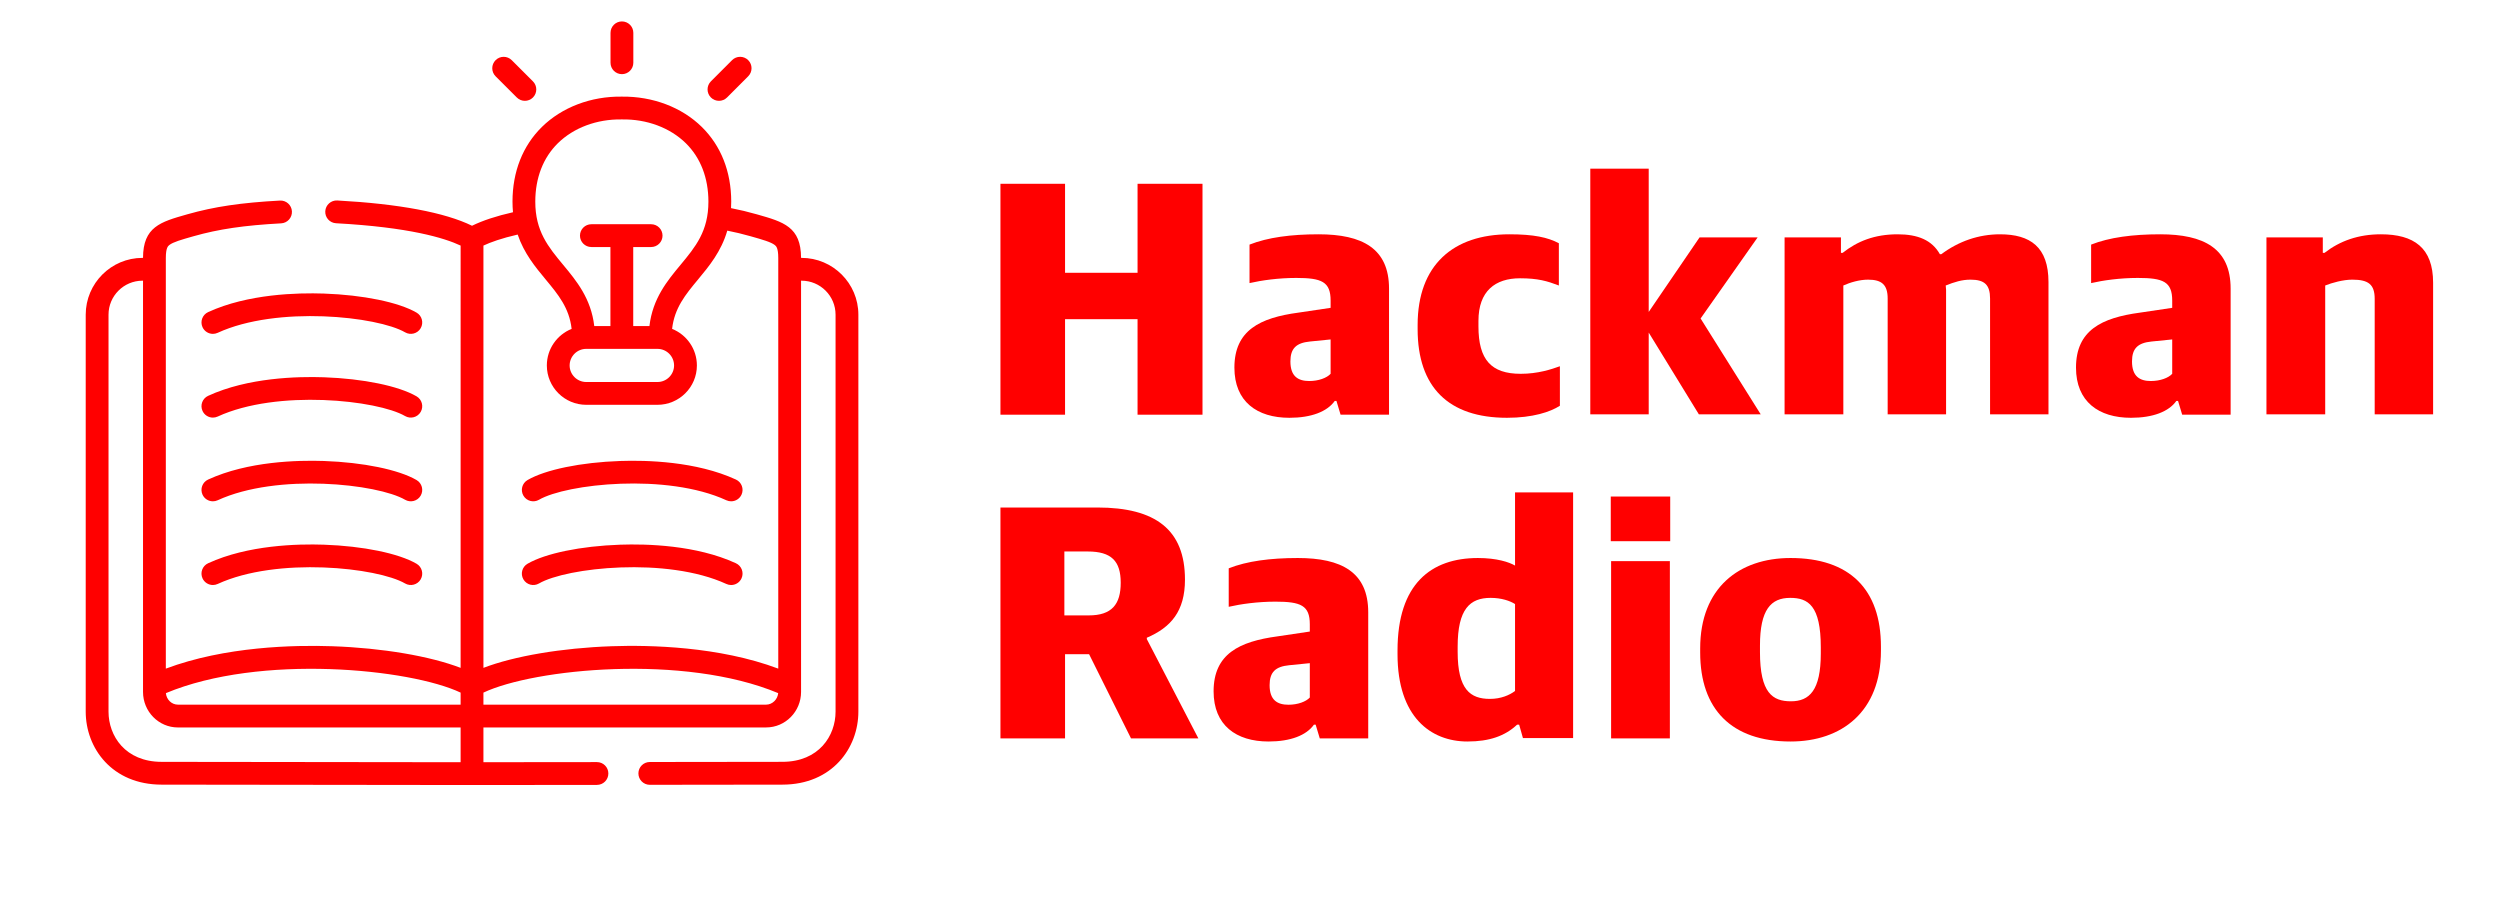 <svg viewBox="0 -3 350 128" xmlns="http://www.w3.org/2000/svg">
  <style>*{fill:red;}</style>
  <path d="m 112.217,33.102 h -0.069 c -0.011,-4.343 -2.451,-5.035 -6.142,-6.082 l -0.074,-0.021 c -1.177,-0.337 -2.361,-0.62 -3.587,-0.861 0.017,-0.3 0.026,-0.607 0.026,-0.922 -0.006,-4.187 -1.429,-7.798 -4.116,-10.441 -2.803,-2.759 -6.875,-4.301 -11.198,-4.248 -4.31,-0.064 -8.389,1.488 -11.192,4.246 -2.687,2.644 -4.111,6.256 -4.117,10.443 0,0.521 0.024,1.018 0.069,1.497 -2.328,0.528 -4.249,1.162 -5.735,1.892 -3.763,-1.849 -10.248,-3.07 -18.864,-3.539 -0.876,-0.045 -1.633,0.626 -1.681,1.507 -0.048,0.881 0.627,1.633 1.508,1.681 10.241,0.558 15.169,2.059 17.441,3.126 V 90.501 C 60.214,88.862 53.551,87.715 46.515,87.472 41.208,87.287 31.517,87.494 23.216,90.608 V 33.131 c 0,-1.438 0.306,-1.68 0.489,-1.826 0.53,-0.419 1.702,-0.752 3.323,-1.212 l 0.08,-0.023 c 3.516,-0.998 7.066,-1.52 12.255,-1.802 0.881,-0.048 1.555,-0.801 1.507,-1.681 -0.048,-0.881 -0.805,-1.559 -1.681,-1.508 -5.441,0.296 -9.194,0.853 -12.953,1.92 l -0.08,0.023 c -3.686,1.046 -6.123,1.74 -6.134,6.081 h -0.074 C 15.566,33.102 12,36.67 12,41.055 v 55.575 c 0,5.074 3.651,10.214 10.63,10.22 l 43.451,0.054 h 0.002 0.002 l 17.49,-0.018 c 0.881,-8.5e-4 1.595,-0.716 1.594,-1.599 -8.45e-4,-0.881 -0.716,-1.594 -1.596,-1.594 -8.45e-4,0 -0.002,0 -0.002,0 l -15.892,0.016 v -4.867 h 39.579 c 2.696,0 4.89,-2.231 4.89,-4.972 V 36.295 h 0.068 c 2.626,0 4.763,2.135 4.763,4.759 v 55.575 c 0,3.38 -2.329,7.022 -7.441,7.027 l -18.567,0.024 c -0.882,8.4e-4 -1.596,0.717 -1.594,1.599 8.45e-4,0.881 0.716,1.594 1.597,1.594 h 0.002 l 18.566,-0.024 c 6.979,-0.007 10.63,-5.146 10.63,-10.22 V 41.055 c 0,-4.385 -3.569,-7.952 -7.955,-7.952 z M 78.104,17.05 c 2.204,-2.168 5.463,-3.388 8.929,-3.33 h 0.048 c 3.467,-0.059 6.731,1.163 8.935,3.331 2.064,2.031 3.158,4.856 3.162,8.169 0.005,4.15 -1.813,6.341 -3.918,8.877 -1.835,2.211 -3.887,4.683 -4.339,8.551 h -2.269 V 31.585 h 2.506 c 0.881,0 1.596,-0.715 1.596,-1.596 0,-0.882 -0.715,-1.597 -1.596,-1.597 h -8.365 c -0.882,0 -1.597,0.715 -1.597,1.597 0,0.881 0.715,1.596 1.597,1.596 h 2.666 v 11.063 h -2.262 c -0.451,-3.867 -2.503,-6.34 -4.339,-8.551 -2.105,-2.536 -3.923,-4.726 -3.918,-8.877 0.005,-3.314 1.098,-6.139 3.162,-8.17 z m 3.971,28.791 h 9.969 c 1.282,0 2.326,1.042 2.326,2.323 0,1.278 -1.043,2.317 -2.326,2.317 h -9.969 c -1.282,0 -2.326,-1.04 -2.326,-2.317 0,-1.281 1.043,-2.323 2.326,-2.323 z m -5.673,-9.705 c 1.754,2.113 3.293,3.972 3.625,6.907 -2.031,0.815 -3.47,2.803 -3.47,5.121 0,3.039 2.476,5.51 5.519,5.51 h 9.969 c 3.043,0 5.519,-2.472 5.519,-5.51 0,-2.318 -1.439,-4.306 -3.47,-5.121 0.332,-2.935 1.871,-4.795 3.625,-6.908 1.552,-1.868 3.249,-3.916 4.101,-6.846 1.104,0.22 2.175,0.475 3.238,0.78 l 0.078,0.022 c 1.625,0.461 2.799,0.794 3.331,1.214 0.183,0.144 0.489,0.386 0.489,1.825 v 57.477 c -8.304,-3.114 -17.994,-3.32 -23.303,-3.136 -7.036,0.243 -13.7,1.391 -17.973,3.029 V 31.382 c 0.999,-0.47 2.52,-1.023 4.795,-1.544 0.895,2.641 2.475,4.548 3.928,6.299 z M 64.486,93.965 V 95.65 H 24.907 c -0.878,0 -1.601,-0.709 -1.682,-1.611 13.214,-5.525 34.168,-3.424 41.262,-0.073 z M 15.193,96.63 V 41.055 c 0,-2.624 2.134,-4.759 4.756,-4.759 h 0.074 v 57.576 c 0,2.742 2.191,4.972 4.884,4.972 h 39.579 v 4.867 l -41.853,-0.052 c -5.111,-0.005 -7.44,-3.647 -7.44,-7.027 z M 107.258,95.65 H 67.679 v -1.684 c 7.096,-3.35 28.055,-5.45 41.268,0.073 -0.084,0.889 -0.823,1.611 -1.689,1.611 z m 0,0"/>
  <path d="M 58.317,64.205 C 55.809,62.75 50.838,61.728 45.341,61.537 c -3.665,-0.126 -10.645,0.042 -16.203,2.599 -0.801,0.368 -1.152,1.316 -0.784,2.118 0.269,0.585 0.848,0.929 1.452,0.929 0.224,0 0.45,-0.047 0.666,-0.146 8.35,-3.84 22.395,-2.303 26.242,-0.07 0.763,0.443 1.74,0.184 2.183,-0.579 0.442,-0.762 0.183,-1.739 -0.579,-2.182 z m 0,0"/>
  <path d="m 58.317,75.924 c -2.507,-1.455 -7.479,-2.478 -12.976,-2.668 -3.665,-0.127 -10.645,0.042 -16.203,2.599 -0.801,0.368 -1.152,1.316 -0.784,2.118 0.269,0.585 0.848,0.929 1.452,0.929 0.224,0 0.45,-0.047 0.666,-0.146 8.35,-3.84 22.395,-2.303 26.242,-0.07 0.763,0.442 1.74,0.184 2.183,-0.579 0.442,-0.762 0.183,-1.739 -0.579,-2.182 z m 0,0"/>
  <path d="M 58.317,52.487 C 55.809,51.031 50.836,50.008 45.341,49.817 c -3.667,-0.128 -10.647,0.04 -16.204,2.6 -0.801,0.369 -1.151,1.317 -0.782,2.119 0.269,0.584 0.848,0.928 1.451,0.928 0.224,0 0.451,-0.047 0.668,-0.146 8.344,-3.844 22.391,-2.305 26.24,-0.07 0.763,0.442 1.74,0.183 2.183,-0.579 0.442,-0.763 0.183,-1.74 -0.579,-2.182 z m 0,0"/>
  <path d="m 75.459,66.967 c 3.843,-2.235 17.884,-3.773 26.234,0.07 0.216,0.1 0.443,0.146 0.667,0.146 0.604,0 1.182,-0.344 1.452,-0.929 0.368,-0.801 0.017,-1.749 -0.783,-2.118 -5.555,-2.557 -12.535,-2.726 -16.2,-2.598 -5.499,0.19 -10.47,1.212 -12.973,2.668 -0.763,0.443 -1.022,1.42 -0.579,2.183 0.443,0.763 1.42,1.021 2.183,0.578 z m 0,0"/>
  <path d="M 103.028,75.854 C 97.473,73.298 90.493,73.128 86.828,73.256 81.329,73.446 76.358,74.469 73.854,75.925 c -0.763,0.443 -1.021,1.42 -0.578,2.183 0.443,0.763 1.42,1.021 2.183,0.578 3.843,-2.235 17.883,-3.773 26.234,0.07 0.216,0.1 0.443,0.147 0.666,0.147 0.605,0 1.183,-0.345 1.452,-0.93 0.369,-0.801 0.018,-1.749 -0.783,-2.118 z m 0,0"/>
  <path d="m 87.069,7.382 c 0.882,0 1.597,-0.715 1.597,-1.596 V 1.597 C 88.666,0.715 87.951,0 87.069,0 c -0.881,0 -1.596,0.715 -1.596,1.597 V 5.786 c 0,0.881 0.715,1.596 1.596,1.596 z m 0,0"/>
  <path d="m 72.355,10.65 c 0.312,0.311 0.72,0.467 1.129,0.467 0.409,0 0.817,-0.156 1.129,-0.468 0.624,-0.624 0.623,-1.635 -8.45e-4,-2.258 L 71.642,5.423 c -0.624,-0.623 -1.635,-0.623 -2.258,8.24e-4 -0.624,0.623 -0.624,1.634 0,2.258 z m 0,0"/>
  <path d="m 100.655,11.117 c 0.409,0 0.818,-0.156 1.13,-0.469 l 2.964,-2.969 c 0.623,-0.624 0.622,-1.635 -0.002,-2.258 -0.624,-0.622 -1.635,-0.622 -2.258,0.002 l -2.964,2.968 c -0.623,0.624 -0.622,1.635 0.002,2.258 0.312,0.311 0.72,0.467 1.128,0.467 z m 0,0" />
  <path d="m 28.354,42.811 c 0.269,0.585 0.848,0.93 1.452,0.93 0.224,0 0.45,-0.047 0.666,-0.146 8.342,-3.837 22.391,-2.3 26.243,-0.069 0.763,0.442 1.74,0.182 2.182,-0.581 0.442,-0.763 0.182,-1.741 -0.582,-2.182 -2.508,-1.452 -7.48,-2.474 -12.974,-2.665 -3.666,-0.127 -10.646,0.04 -16.203,2.596 -0.801,0.369 -1.152,1.317 -0.784,2.118 z m 0,0"/>

  <g transform="matrix(0.902,0,0,0.902,-17.309,-48.134)">
    <path d="m 174.47,114.403 h 10.027 V 99.577 h 11.253 V 114.403 h 10.08 V 78.563 H 195.75 V 92.377 H 184.497 V 78.563 h -10.027 z" />
    <path d="m 222.408,109.177 c -1.707,0 -2.933,-0.693 -2.933,-3.04 0,-2.027 0.907,-2.88 3.04,-3.093 l 3.2,-0.32 v 5.333 c -0.587,0.64 -1.867,1.12 -3.307,1.12 z m -3.093,5.707 c 3.413,0 5.867,-0.96 7.04,-2.613 h 0.267 l 0.64,2.133 h 7.52 V 94.83 c 0,-6.24 -4.16,-8.427 -10.933,-8.427 -4.267,0 -7.893,0.48 -10.72,1.6 v 5.973 c 1.867,-0.427 4.48,-0.8 7.253,-0.8 3.947,0 5.333,0.587 5.333,3.52 v 1.12 l -5.013,0.747 c -5.92,0.8 -9.92,2.72 -9.92,8.533 0,5.28 3.52,7.787 8.533,7.787 z" />
    <path d="m 253.088,114.883 c 4,0 6.72,-0.907 8.213,-1.867 v -6.133 c -1.333,0.48 -3.413,1.173 -6.08,1.173 -4.587,0 -6.56,-2.187 -6.56,-7.36 v -0.853 c 0,-4.64 2.613,-6.613 6.453,-6.613 2.773,0 4.213,0.427 6.027,1.12 v -6.56 c -1.707,-0.907 -3.893,-1.387 -7.68,-1.387 -8.693,0 -14.24,4.747 -14.24,14.08 v 0.64 c 0,9.013 4.8,13.76 13.867,13.76 z" />
    <path d="m 282.873,114.35 h 9.6 l -9.333,-14.88 8.853,-12.587 h -9.013 l -7.893,11.573 V 76.217 h -9.067 v 38.133 h 9.067 v -12.693 z" />
    <path d="m 296.175,114.35 h 9.12 V 94.35 c 1.067,-0.48 2.507,-0.907 3.84,-0.907 2.133,0 3.04,0.8 3.04,2.933 v 17.973 h 9.067 V 94.99 c 0,-0.16 -0.053,-0.373 -0.053,-0.64 1.333,-0.533 2.507,-0.907 3.84,-0.907 2.187,0 3.04,0.8 3.04,2.933 v 17.973 h 9.067 V 93.817 c 0,-5.44 -2.827,-7.413 -7.52,-7.413 -3.307,0 -6.4,1.067 -9.12,3.093 h -0.213 c -1.227,-2.187 -3.413,-3.093 -6.56,-3.093 -3.573,0 -6.24,1.067 -8.533,2.88 h -0.267 v -2.4 h -8.747 z" />
    <path d="m 353.033,109.177 c -1.707,0 -2.933,-0.693 -2.933,-3.04 0,-2.027 0.907,-2.88 3.04,-3.093 l 3.2,-0.32 v 5.333 c -0.587,0.64 -1.867,1.12 -3.307,1.12 z m -3.093,5.707 c 3.413,0 5.867,-0.96 7.04,-2.613 h 0.267 l 0.64,2.133 h 7.52 V 94.83 c 0,-6.24 -4.16,-8.427 -10.933,-8.427 -4.267,0 -7.893,0.48 -10.72,1.6 v 5.973 c 1.867,-0.427 4.48,-0.8 7.253,-0.8 3.947,0 5.333,0.587 5.333,3.52 v 1.12 l -5.013,0.747 c -5.92,0.8 -9.92,2.72 -9.92,8.533 0,5.28 3.52,7.787 8.533,7.787 z"/>
    <path d="m 370.967,114.35 h 9.12 V 94.35 c 1.067,-0.427 2.773,-0.907 4.213,-0.907 2.507,0 3.467,0.747 3.467,2.987 v 17.92 h 9.067 V 93.923 c 0,-5.44 -2.987,-7.52 -8.107,-7.52 -3.467,0 -6.347,1.013 -8.747,2.88 h -0.267 v -2.4 h -8.747 z" />
  </g>
  <g transform="matrix(0.902,0,0,0.902,-17.309,-2.814)">
    <path d="m 184.39,95.31 v -9.92 h 3.627 c 3.68,0 5.12,1.493 5.12,4.853 0,3.36 -1.387,5.067 -4.96,5.067 z m -9.92,19.093 h 10.027 v -13.067 h 3.733 l 6.507,13.067 h 10.453 l -8,-15.413 v -0.213 c 3.733,-1.6 5.92,-4.107 5.92,-9.013 0,-7.733 -4.533,-11.2 -13.6,-11.2 h -15.04 z"/>
    <path d="m 219.179,109.177 c -1.707,0 -2.933,-0.693 -2.933,-3.04 0,-2.027 0.907,-2.88 3.04,-3.093 l 3.2,-0.32 v 5.333 c -0.587,0.64 -1.867,1.12 -3.307,1.12 z m -3.093,5.707 c 3.413,0 5.867,-0.96 7.04,-2.613 h 0.267 l 0.64,2.133 h 7.52 V 94.83 c 0,-6.24 -4.16,-8.427 -10.933,-8.427 -4.267,0 -7.893,0.48 -10.72,1.6 v 5.973 c 1.867,-0.427 4.48,-0.8 7.253,-0.8 3.947,0 5.333,0.587 5.333,3.52 v 1.12 l -5.013,0.747 c -5.92,0.8 -9.92,2.72 -9.92,8.533 0,5.28 3.52,7.787 8.533,7.787 z"/>
    <path d="m 250.446,108.27 c -3.04,0 -5.013,-1.44 -5.013,-7.307 v -0.8 c 0,-5.867 1.92,-7.573 5.12,-7.573 1.707,0 3.04,0.48 3.787,0.96 v 13.493 c -0.853,0.64 -2.187,1.227 -3.893,1.227 z m -3.467,6.613 c 3.36,0 5.813,-0.853 7.68,-2.613 h 0.32 l 0.587,2.08 h 7.787 V 76.217 h -9.013 v 11.36 c -0.907,-0.533 -2.827,-1.173 -5.76,-1.173 -7.253,0 -12.48,4 -12.48,14.347 v 0.587 c 0,9.707 5.12,13.547 10.88,13.547 z"/>
    <path d="m 269.198,83.79 h 9.227 v -6.933 h -9.227 z m 0.053,30.613 h 9.12 V 86.883 h -9.12 z" />
    <path d="m 297.156,108.643 c -2.827,0 -4.8,-1.28 -4.8,-7.627 v -1.013 c 0,-5.6 1.707,-7.413 4.693,-7.413 2.773,0 4.747,1.173 4.747,7.68 v 0.96 c 0,5.707 -1.76,7.413 -4.64,7.413 z m -0.053,6.24 c 7.947,0 14.027,-4.64 14.027,-14.08 v -0.64 c 0,-8.96 -4.907,-13.76 -14.027,-13.76 -8,0 -14.027,4.64 -14.027,14.027 v 0.64 c 0,8.8 4.853,13.813 14.027,13.813 z"/>
  </g>

</svg>
